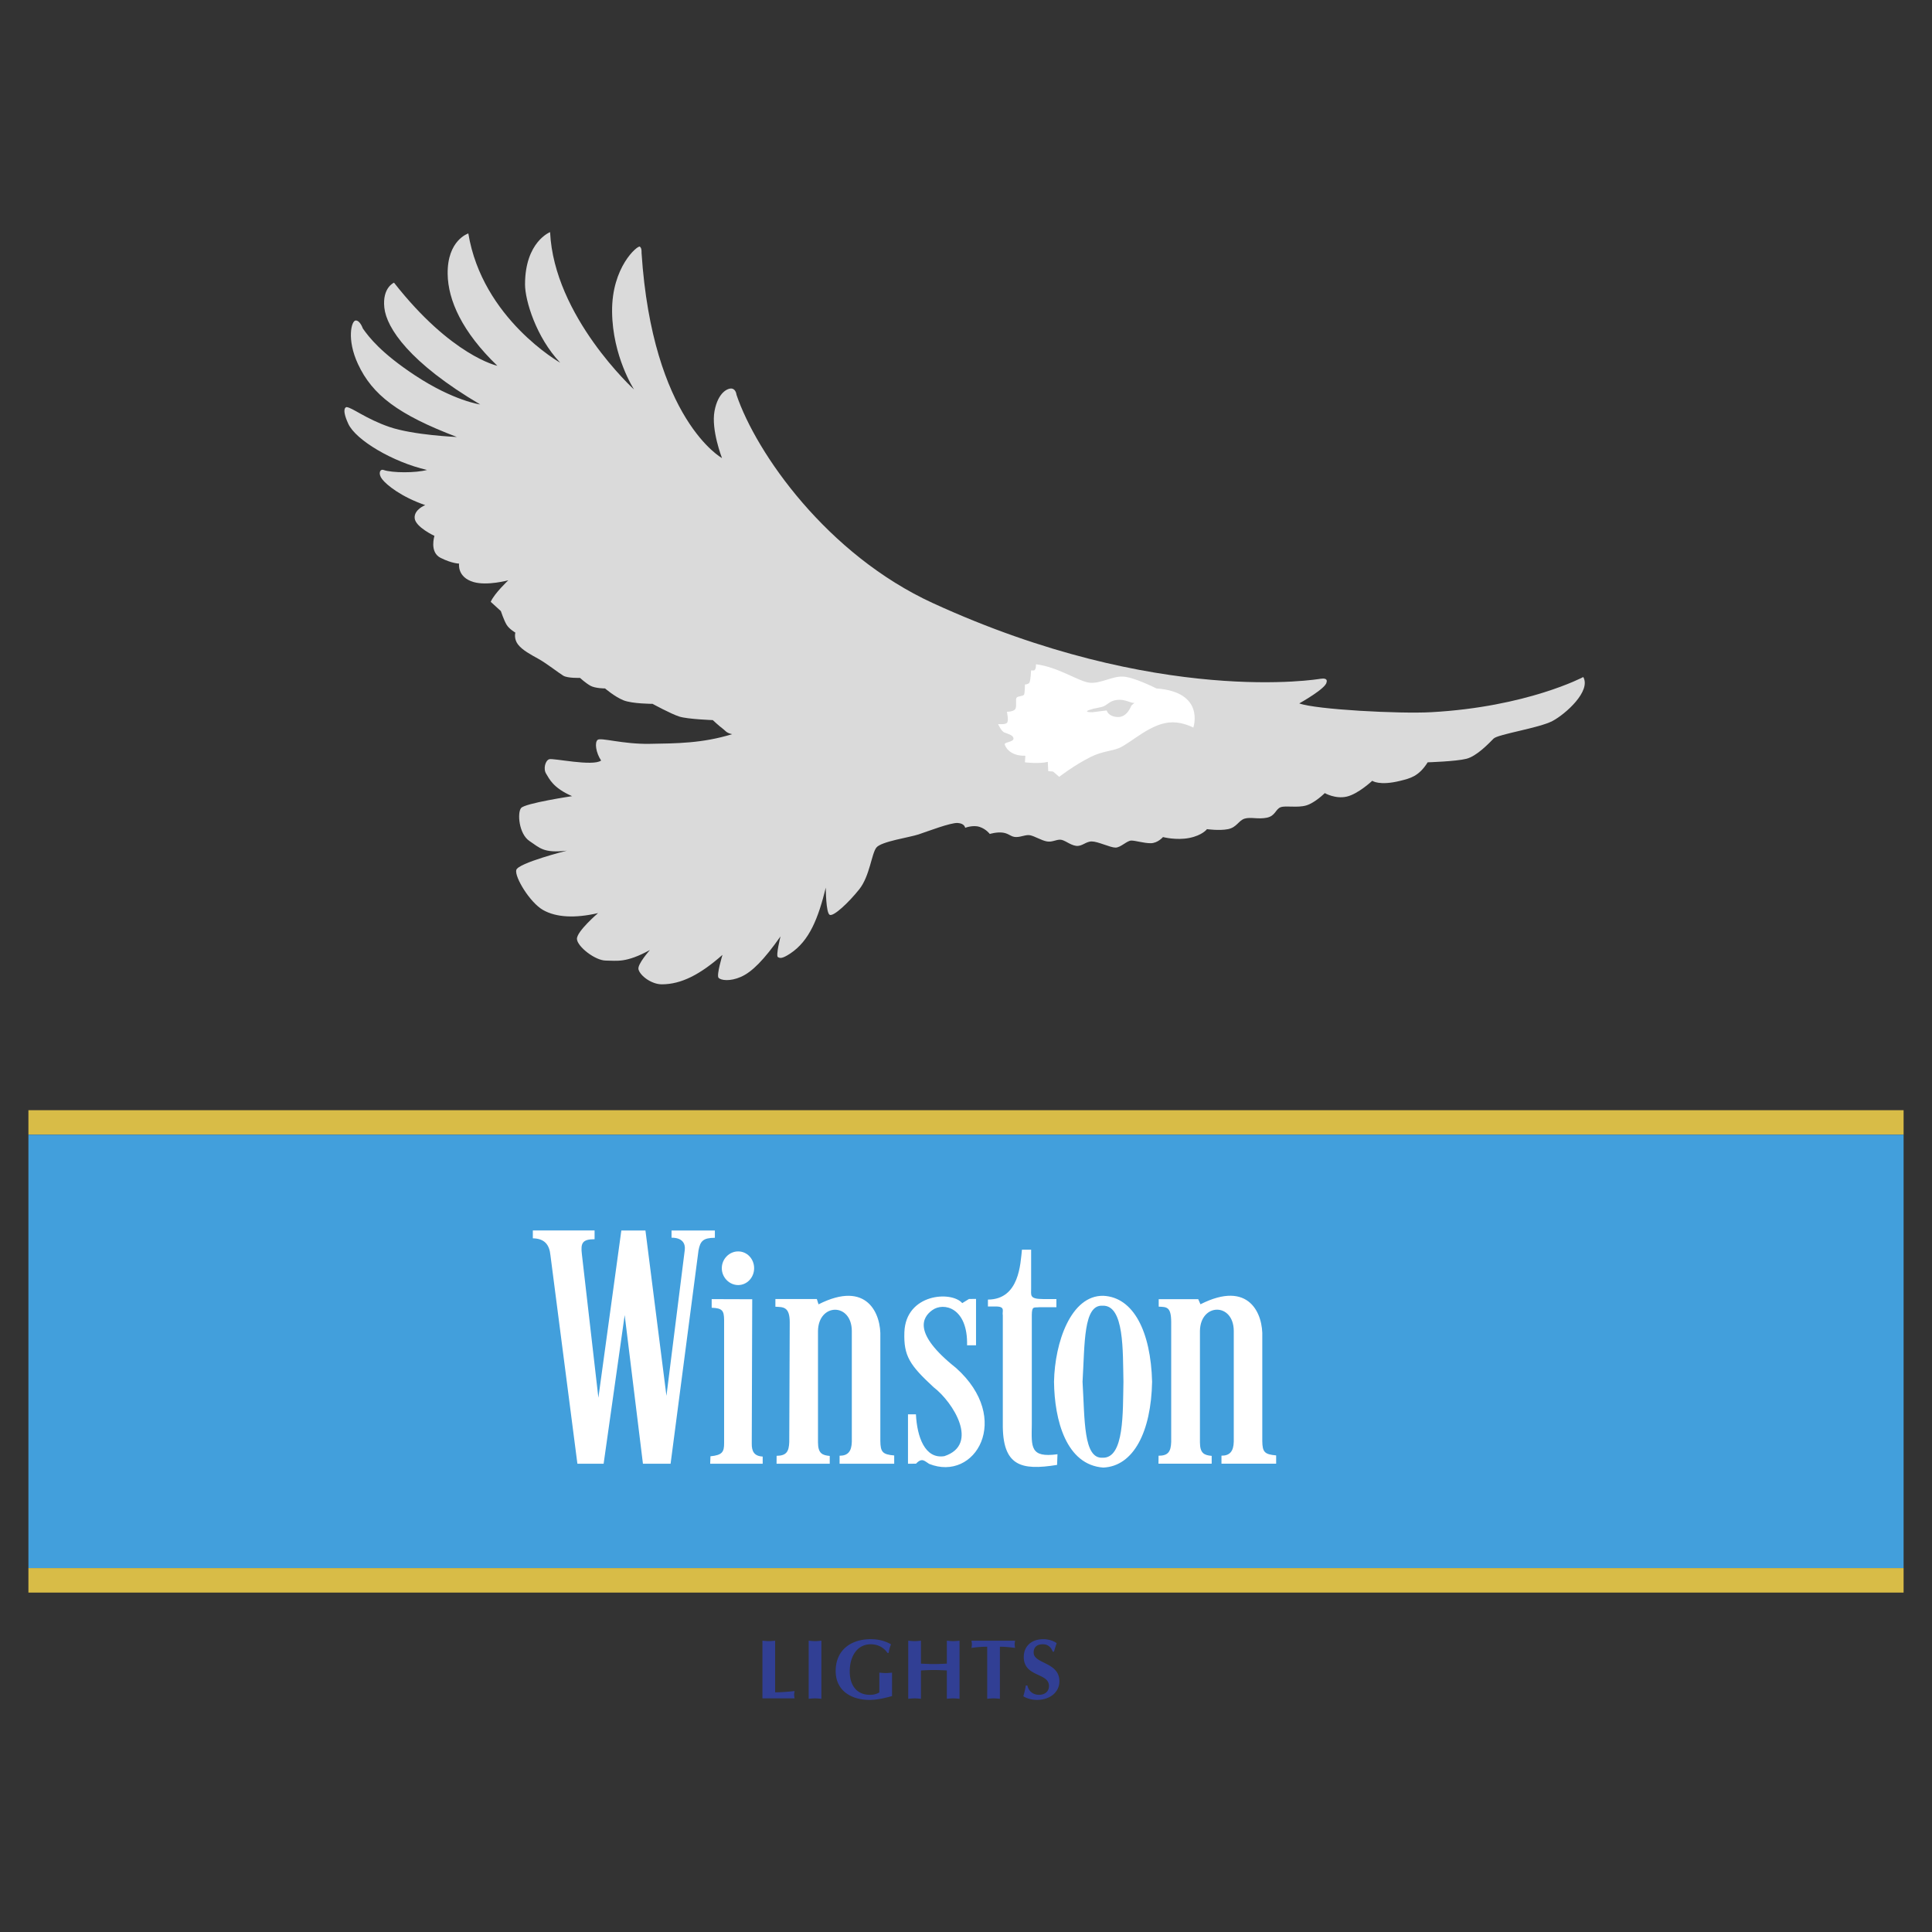 <svg xmlns="http://www.w3.org/2000/svg" width="2500" height="2500" viewBox="0 0 192.756 192.756"><rect x="0" y="0" width="192.756" height="192.756" fill="#333333" stroke="none"/><g fill-rule="evenodd" clip-rule="evenodd"><path fill="#fff" fill-opacity="0" d="M0 0h192.756v192.756H0V0z"/><path d="M77.336 168.839c.737 0 1.364-.062 1.938-.121-.015.121-.043.246-.043.367 0 .117.028.241.043.362h-3.205v-5.754c.215.016.425.043.636.043s.425-.027.631-.043v5.146zM80.681 163.693c.214.016.425.043.636.043s.425-.027.631-.043v5.797c-.207-.02-.421-.043-.631-.043s-.421.023-.636.043v-5.797zM89.001 169.217c-.761.211-1.509.383-2.253.383-1.782 0-3.373-.896-3.373-2.881 0-2.105 1.54-3.178 3.489-3.178.729 0 1.404.152 2.035.515a3.005 3.005 0 0 0-.234.854h-.121c-.386-.565-.994-.861-1.665-.861-1.407 0-2.101 1.274-2.101 2.694 0 1.47.745 2.351 2.027 2.351.421 0 .725-.121.928-.238v-1.976c.214.015.425.042.635.042.211 0 .421-.027.632-.042v2.337h.001zM90.615 163.693c.21.016.421.043.631.043.214 0 .425-.027.636-.043v2.288c.429.02.861.043 1.29.043.433 0 .862-.023 1.294-.043v-2.288c.21.016.421.043.631.043.215 0 .425-.027.636-.043v5.797c-.21-.02-.421-.043-.636-.043-.21 0-.421.023-.631.043v-2.83c-.432-.02-.862-.043-1.294-.043-.429 0-.861.023-1.29.043v2.83c-.211-.02-.421-.043-.636-.043-.21 0-.421.023-.631.043v-5.797zM99.761 169.49c-.211-.02-.421-.043-.636-.043-.211 0-.421.023-.631.043v-5.197c-.601 0-1.131.059-1.572.117.016-.117.043-.233.043-.362 0-.117-.027-.237-.043-.354h4.352c-.016.117-.043.237-.043.354 0 .129.027.245.043.362-.499-.059-.998-.117-1.513-.117v5.197zM105.031 164.785c-.168-.449-.491-.737-.975-.737-.662 0-.928.347-.928.83 0 1.139 2.569.929 2.569 2.862 0 1.079-.929 1.859-2.238 1.859-.464 0-.963-.113-1.36-.363.102-.358.195-.713.245-1.075h.16c.125.585.581.932 1.166.932.522 0 .99-.296.986-.881.004-1.35-2.515-.862-2.515-2.897 0-.971.666-1.773 1.949-1.773.607 0 1.15.23 1.333.405-.098.269-.183.55-.269.839h-.123v-.001z" fill="#313f94"/><path d="M2.835 158.893v-2.447h187.087v2.447H2.835zm0-45.683v-2.446h187.087v2.446H2.835z" fill="#d8bc47"/><path d="M157.965 67.547s-5.615 2.983-15.178 3.509c-3.158.175-11.492-.263-13.159-.877 0 0 2.676-1.492 2.72-2.105 0 0 .219-.482-.614-.351 0 0-16.102 2.796-38.646-7.544-10.563-4.845-17.633-14.958-19.608-20.792 0 0-.044-.526-.438-.614-.395-.087-1.403.351-1.754 2.237-.351 1.887.746 4.694.746 4.694s-6.931-3.816-8.027-20.484c0 0 .044-.483-.175-.614s-2.808 2.018-2.764 6.492c.044 4.474 2.193 7.764 2.193 7.764s-7.983-7.282-8.378-15.704c0 0-2.5.965-2.5 5.22 0 1.579 1.097 5.264 3.509 7.808 0 0-7.764-4.386-9.167-12.896 0 0-2.106.658-2.062 4.036.033 2.631 1.448 5.79 4.957 9.167 0 0-4.562-.965-10.309-8.291 0 0-1.184.483-.965 2.5.219 2.018 2.5 5.483 9.562 9.65 0 0-2.632-.351-6.492-2.895-3.394-2.237-4.606-3.816-5.22-4.693 0 0-.263-.79-.702-.79-.438 0-.921 1.886.219 4.342 1.431 3.079 3.992 5.044 9.87 7.281 0 0-4.342-.175-6.755-1.009-2.341-.809-3.685-1.93-4.255-1.974 0 0-.57.044.176 1.667s4.43 3.815 7.852 4.605c-1.097.307-3.465.307-4.343 0-.334-.115-.57.351-.131.921.438.57 1.886 1.755 4.299 2.588 0 0-1.14.439-1.053 1.316.088.877 1.974 1.754 1.974 1.754s-.526 1.624.614 2.193c1.141.57 1.843.57 1.843.57s-.22 1.36 1.447 1.842c1.36.395 3.465-.175 3.465-.175s-1.404 1.316-1.755 2.149l1.009.921s.308.921.57 1.359c.263.439.877.79.877.79s-.175.614.263 1.184 1.272 1.009 2.062 1.448c.79.438 2.018 1.403 2.457 1.667s1.667.219 1.667.219.57.526 1.053.79 1.448.263 1.448.263.965.834 1.842 1.185c.878.351 2.896.351 2.896.351s1.842 1.009 2.676 1.272 3.334.351 3.334.351.658.614.965.833.351.439.965.57c-2.982.921-5.571.921-8.247.965-2.676.043-4.869-.658-5.176-.395-.307.263-.175 1.272.352 2.062-.834.614-4.782-.263-5.177-.131-.395.131-.614.965-.307 1.447.307.482.658 1.403 2.588 2.237 0 0-4.693.702-5.088 1.184-.396.483-.22 2.588.833 3.29s1.404 1.229 3.729.965c0 0-4.869 1.229-5.044 1.93s1.36 3.246 2.676 3.992 3.202.833 5.483.307c0 0-2.15 1.842-2.106 2.588.044.745 1.799 2.149 2.895 2.149 1.097 0 1.974.263 4.387-1.053 0 0-1.275 1.423-1.141 1.931.175.657 1.316 1.491 2.325 1.491 1.93 0 3.816-.965 6.054-2.939 0 0-.614 2.018-.395 2.281.219.264 1.14.396 2.237-.088 1.096-.482 2.281-1.667 3.948-4.035 0 0-.482 1.93-.263 2.062s.439.167 1.229-.351c1.93-1.272 2.807-3.553 3.553-6.58 0 0 0 2.544.395 2.719s1.886-1.228 2.938-2.544c1.053-1.315 1.229-3.553 1.711-4.167.483-.614 3.29-1.009 4.211-1.316s3.202-1.185 3.904-1.14c.702.043.745.482.745.482s.79-.308 1.448-.088c.657.219 1.009.702 1.009.702s.701-.219 1.315-.131.79.438 1.316.438.965-.263 1.403-.176c.438.088 1.141.526 1.667.614s.877-.175 1.316-.175c.438 0 .965.526 1.578.614.615.088.965-.438 1.58-.438.613 0 1.842.614 2.368.614s1.141-.702 1.579-.702 1.229.264 1.93.264c.702 0 1.229-.614 1.229-.614s1.316.351 2.632.088c1.316-.264 1.755-.877 1.755-.877s1.229.175 2.105 0 1.053-.877 1.667-1.053 1.315.087 2.193-.087c.877-.176.877-.878 1.403-1.053s1.667.087 2.545-.175c.877-.264 1.842-1.229 1.842-1.229s1.053.614 2.193.351 2.544-1.579 2.544-1.579.702.526 2.808 0c.971-.244 1.842-.438 2.72-1.842 0 0 2.808-.087 3.86-.351 1.053-.264 2.28-1.579 2.719-2.018.439-.439 4.562-1.053 5.878-1.755 1.314-.7 3.858-2.981 3.069-4.385z" fill="#dadada"/><path d="M119.057 72.591s-.969-.526-2.062-.526c-2.148 0-4.084 2.042-5.396 2.588-.636.263-1.655.312-2.755.853-1.637.812-3.166 1.998-3.166 1.998l-.614-.526-.482-.044-.044-.921c-.921.22-2.281.044-2.281.044l.044-.658c-1.579.044-2.018-.921-2.062-1.14s.877-.219.877-.57c0-.352-.613-.483-.921-.614-.307-.132-.614-.833-.614-.833s.79.088.922-.175c.131-.263-.045-1.053-.045-1.053s.658 0 .834-.264c.176-.263 0-.965.131-1.141.133-.175.658-.131.746-.307.088-.176.088-1.009.088-1.009s.307 0 .439-.176c.131-.175.175-1.228.175-1.228h.307c.22-.131.176-.614.176-.614 2.237.263 4.299 1.754 5.396 1.842s2.193-.658 3.29-.614 3.333 1.184 3.333 1.184c4.911.352 3.684 3.904 3.684 3.904z" fill="#fff"/><path d="M111.468 69.828c-.833.088-.976.562-1.535.702-.406.102-.817.17-.817.17-1.429.388-.104.356-.104.356l1.404-.176s.132.614 1.097.658c.965.043 1.359-1.141 1.359-1.141l.311-.269c-.396.045-.882-.388-1.715-.3z" fill="#dadada"/><path fill="#429fdc" d="M2.835 156.445V113.21h187.087v43.235H2.835z"/><path d="M59.322 123.636c-1.22 0-1.403.387-1.268 1.491l1.647 14.326 2.29-16.686h2.406l2.094 16.495 1.83-14.562c.075-.631-.244-1.221-1.321-1.214v-.719h4.323v.727c-1.172.006-1.457.324-1.633 1.26l-2.785 21.285h-2.758l-1.822-14.834-2.101 14.834h-2.616l-2.691-20.811c-.102-1.044-.582-1.66-1.755-1.681v-.786h6.16v.875zm11.683 5.977l4.045.013-.047 14.381c-.014.786.23 1.268 1.091 1.314v.718h-5.238l.027-.745c1.179-.115 1.368-.434 1.362-1.321v-12.286c-.014-.922-.169-1.172-1.24-1.213v-.861zm2.643-1.402c-.875 0-1.634-.753-1.634-1.682s.759-1.681 1.634-1.674c.881-.007 1.592.745 1.592 1.674s-.711 1.682-1.592 1.682zm3.829 17.828l.007-.792c.976-.008 1.227-.421 1.26-1.376l.048-11.947c0-1.579-.665-1.511-1.43-1.552v-.766h4.134l.169.528c4.873-2.467 6.268.982 6.167 3.293v10.342c.014 1.104.224 1.342 1.383 1.443v.826h-5.449v-.8c.813 0 1.2-.413 1.22-1.402V132.79c-.02-2.847-3.327-2.799-3.375 0v11.114c0 1.118.441 1.287 1.173 1.355v.778h-5.307v.002zm21.089-16.379c3.158-.014 3.239-3.625 3.395-4.981h.916v3.829c.014.719-.218 1.092 1.192 1.099h1.328v.813h-1.701c-.542.067-.739-.149-.752.771v10.944c-.034 2.243-.184 3.327 2.562 2.955l-.041 1.064c-3.591.582-5.469.129-5.414-4.155v-10.774c-.088-.373.271-.84-.583-.874h-.901v-.691h-.001zm17.016 16.372l.008-.793c.969 0 1.227-.42 1.26-1.375v-11.947c0-1.579-.474-1.511-1.246-1.552v-.746h3.943l.224.509c4.873-2.467 6.269.982 6.167 3.294v10.34c.014 1.105.217 1.343 1.383 1.444v.826h-5.455v-.799c.812.006 1.206-.414 1.227-1.403v-11.046c-.021-2.847-3.328-2.799-3.375 0v11.114c0 1.118.44 1.287 1.172 1.355v.778h-5.308v.001zM93.01 130.717c-.956.685-2.013 2.277 2.371 5.761 5.673 5.069 1.911 11.412-2.677 9.575-.46-.271-.697-.67-1.314-.021l-.8.007v-4.933h.793c.108 2.216.88 4.492 2.839 4.175 3.51-1.159.888-5.375-1.078-6.879-2.385-2.209-2.995-3.117-2.914-5.489.142-3.85 4.689-4.154 5.774-2.9l.671-.413.704-.007v4.628h-.894c.089-3.775-2.351-4.33-3.475-3.504zm21.935 7.137c-.095 5.001-1.85 8.431-4.872 8.566-3.693-.265-4.872-4.718-4.913-8.566.074-3.938 1.694-8.627 4.913-8.572 3.023.135 4.743 3.577 4.872 8.572zm-4.939 7.583c2.182.081 2.012-4.574 2.08-7.583-.068-3.016.102-7.672-2.08-7.583-1.925-.122-1.77 3.781-2 7.583.23 3.794.075 7.698 2 7.583z" fill="#fff"/></g></svg>

